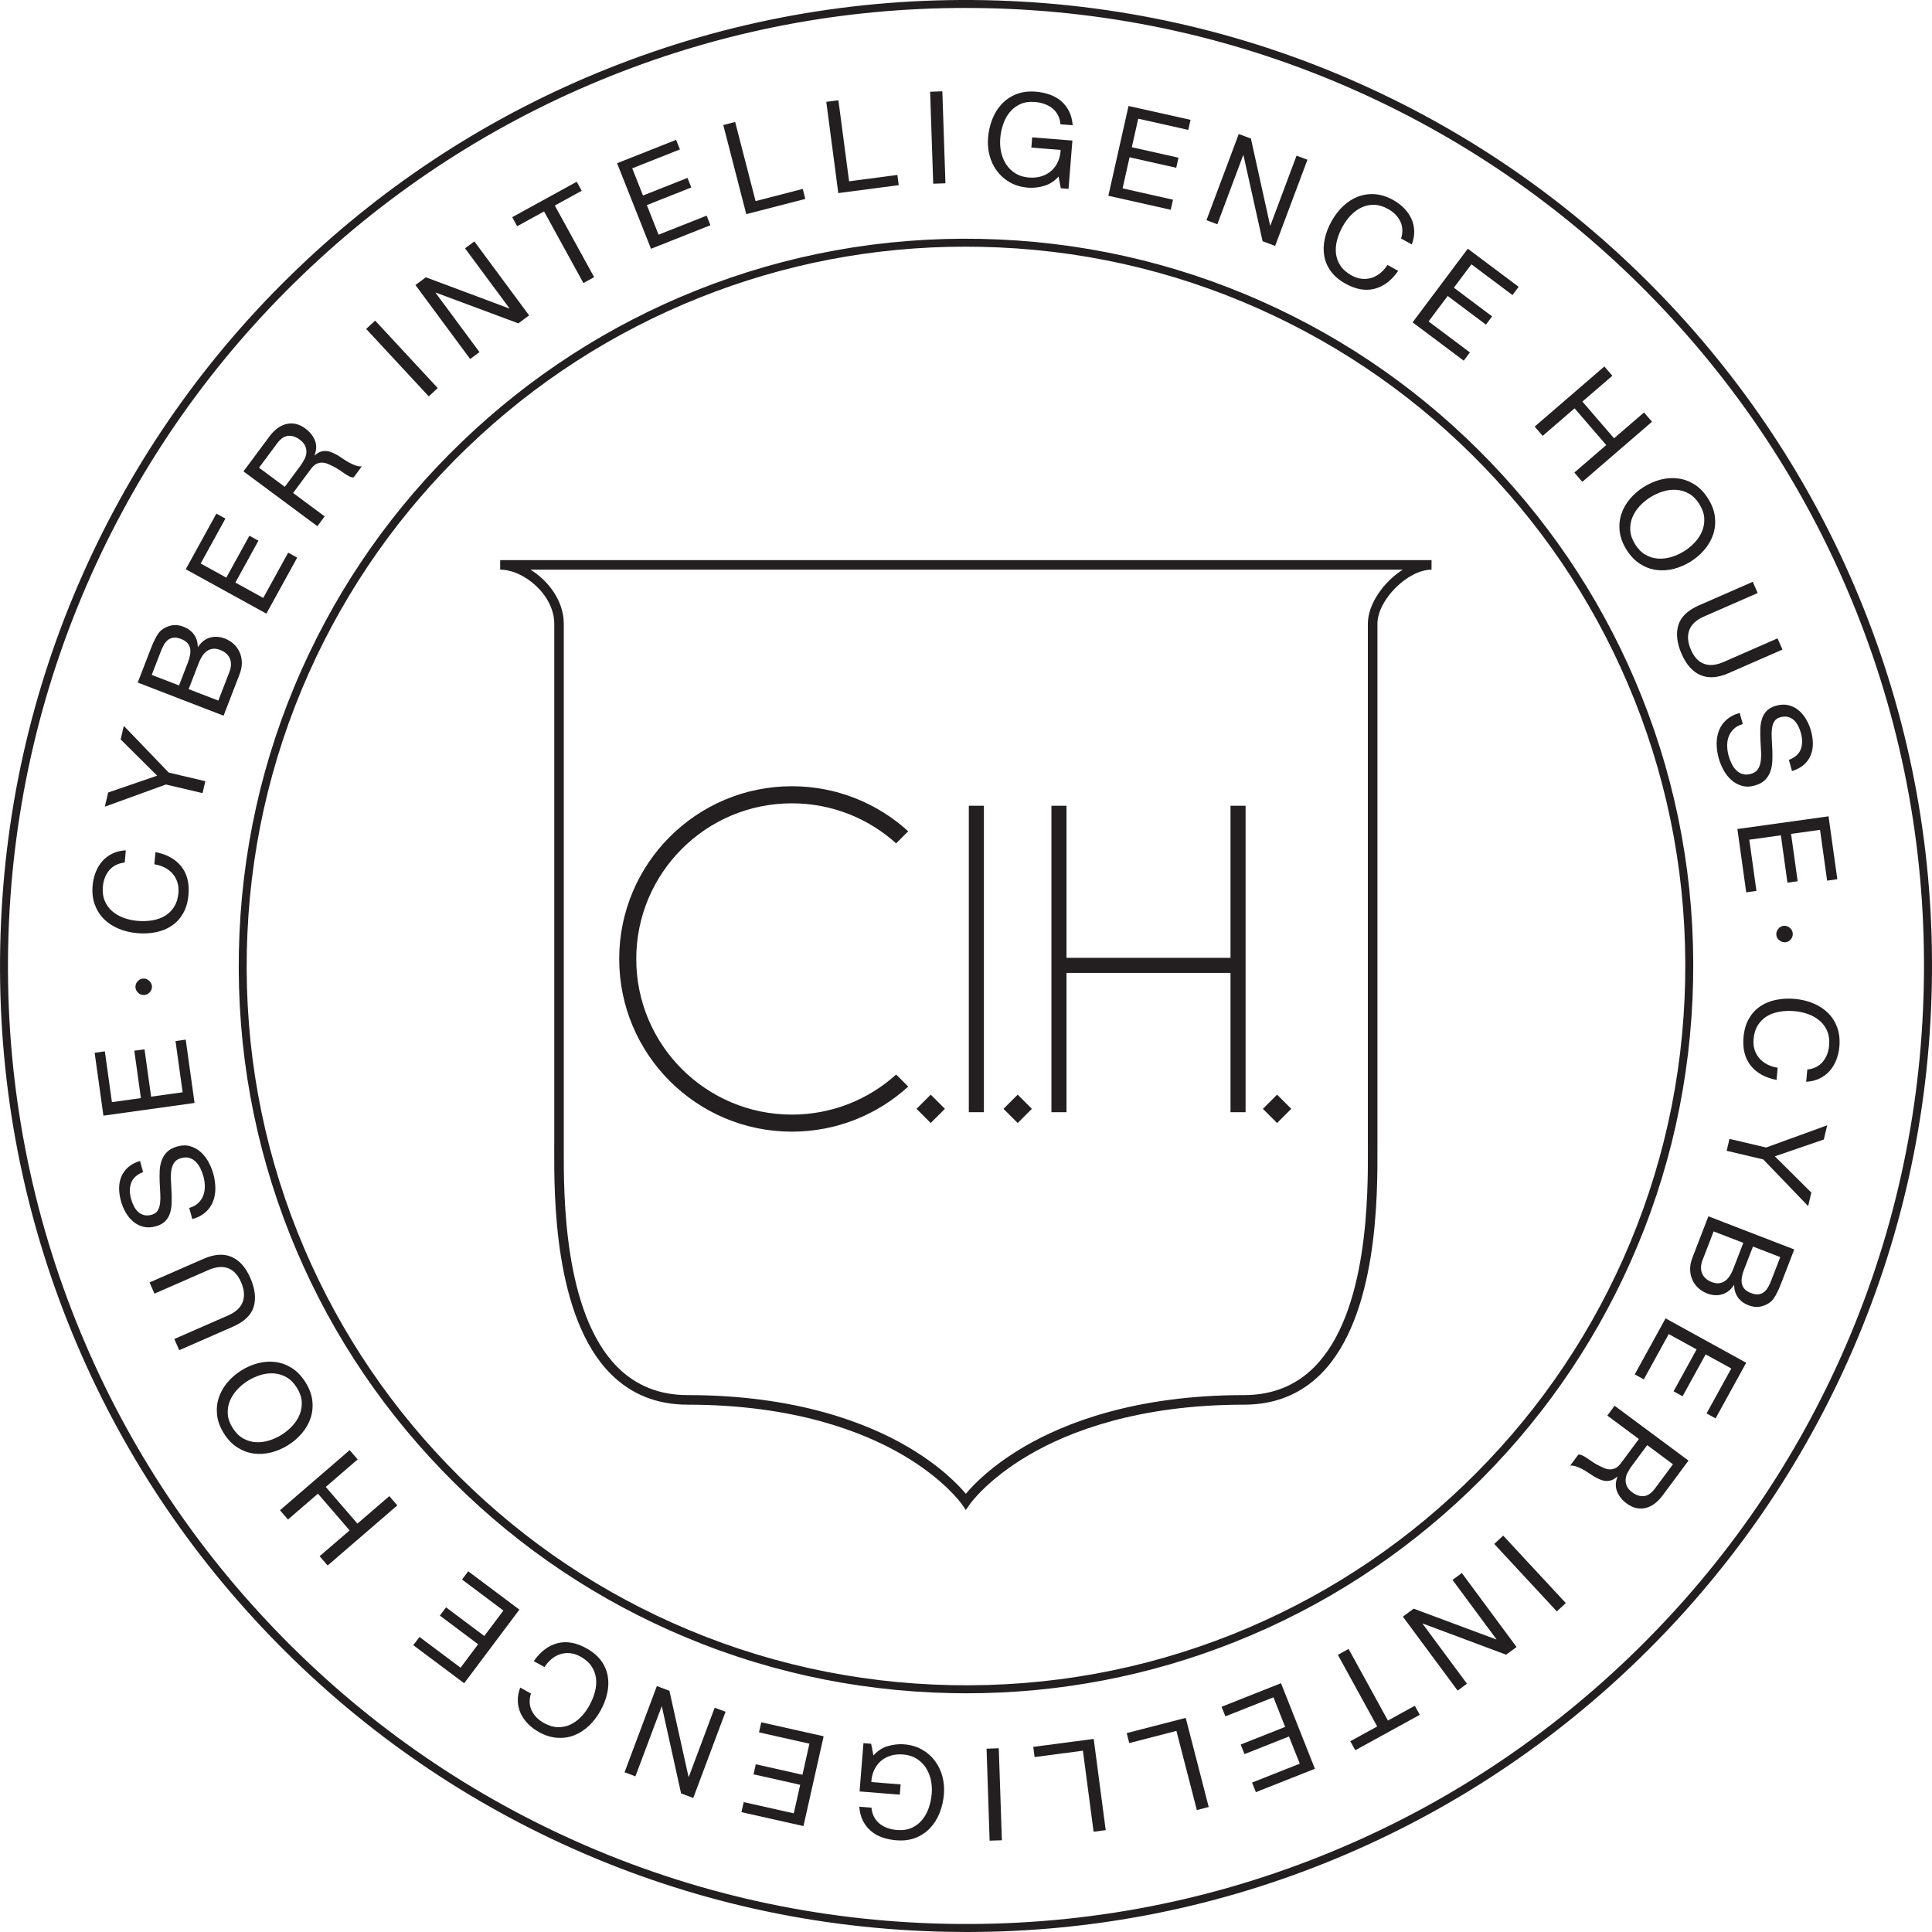 <svg fill="none" height="70" viewBox="0 0 70 70" width="70" xmlns="http://www.w3.org/2000/svg"><g fill="#231f20"><path d="m19.22 20.639c.665.412 1.207 1.148 1.207 1.96v18.812c0 .067 0 .139-0.0.217-.005 1.624-.018 5.937 1.944 7.905.671.673 1.524 1.014 2.538 1.014 3.946 0 6.51 1.015 7.966 1.866 1.19.696 1.851 1.389 2.119 1.71.268-.321.928-1.014 2.119-1.71 1.456-.851 4.02-1.866 7.966-1.866 1.014 0 1.868-.341 2.538-1.014 1.962-1.968 1.949-6.281 1.944-7.905-0-.078-.001-.151-.001-.217v-18.812c0-.714.57-1.515 1.266-1.96zm15.774 34.072-.142-.208c-.006-.009-.639-.912-2.172-1.803-1.417-.824-3.916-1.806-7.771-1.806-1.109 0-2.045-.375-2.783-1.116-2.064-2.07-2.05-6.487-2.045-8.15 0-.078.001-.15.001-.216v-18.812c0-1.038-1.097-1.96-1.96-1.96v-.346h33.745v.346c-.861 0-1.96 1.099-1.96 1.96v18.812c0 .066 0.0.138 0.0.216.005 1.663.019 6.08-2.045 8.15-.738.74-1.674 1.116-2.783 1.116-3.868 0-6.372.989-7.791 1.819-1.524.891-2.145 1.782-2.151 1.791z"/><path d="m3.959 31.53c-.133.159-.21.354-.231.587-.018.199.004.371.066.519.062.148.151.273.269.376.117.103.255.183.412.241.157.058.323.095.496.111.189.017.37.011.543-.017s.326-.082.46-.162c.134-.08.244-.188.332-.324.087-.136.14-.303.158-.501.013-.146.001-.278-.037-.395-.038-.117-.096-.221-.174-.311-.078-.09-.174-.163-.287-.221-.114-.057-.238-.097-.374-.118l.04-.442c.415.081.727.255.938.521.21.266.296.611.258 1.036-.023.258-.088.478-.194.663-.106.184-.242.333-.408.446-.166.113-.358.192-.575.236-.217.045-.446.056-.688.034-.242-.022-.466-.076-.672-.164-.206-.087-.382-.204-.529-.35-.146-.146-.256-.322-.33-.527-.074-.205-.099-.435-.076-.689.016-.174.054-.336.114-.486.061-.151.141-.283.242-.396.101-.113.222-.203.364-.272.142-.069.303-.107.482-.116l-.04.442c-.24.028-.427.122-.56.28z"/><path d="m7.44 28.304-.102.432-1.327-.312-2.213.804.121-.514 1.775-.61-1.322-1.313.115-.491 1.627 1.692z"/><path d="m8.311 24.348c.071-.183.076-.345.018-.486-.059-.141-.176-.245-.35-.313-.102-.039-.193-.053-.275-.041s-.153.041-.217.089c-.063.048-.119.109-.166.184s-.088.156-.121.243l-.365.945 1.076.415zm-1.505-.341c.091-.235.115-.42.072-.556-.043-.135-.147-.235-.313-.298-.11-.043-.204-.059-.281-.049-.077.01-.145.039-.204.087-.058.048-.108.11-.149.185-.041.076-.079.159-.113.249l-.32.828.989.382zm-1.381-.403c.026-.066.054-.138.085-.215.031-.076.065-.151.102-.224.036-.073.074-.139.114-.199.04-.06.083-.107.13-.143.1-.078.218-.132.353-.162.135-.029.281-.014.438.046.165.064.293.159.383.285.09.127.135.275.136.446l.009.003c.115-.176.258-.289.431-.339.173-.05.355-.038.547.036.113.044.216.107.308.189.092.082.163.179.215.291s.081.236.086.373c.005.137-.022.283-.081.437l-.58 1.503-3.111-1.201z"/><path d="m7.84 18.609.327.18-.896 1.628.929.511.836-1.518.327.18-.835 1.518 1.01.556.903-1.641.327.18-1.117 2.03-2.921-1.608z"/><path d="m11.028 16.646c.043-.084.068-.168.073-.251.005-.083-.01-.164-.046-.244-.036-.079-.103-.155-.201-.227-.135-.1-.273-.144-.413-.132s-.273.102-.398.269l-.657.885.933.693.551-.743c.061-.082.113-.166.156-.25zm-1.27-.827c.189-.255.4-.408.631-.459.232-.051.456.004.674.166.163.12.278.263.345.428.068.165.064.345-.012.541l.008.005c.072-.066.144-.111.216-.134.071-.023.142-.03.212-.023.07.007.14.026.21.057.07.031.141.067.211.107.069.043.138.089.207.136.069.048.14.091.213.129.072.038.145.07.218.095.072.025.145.035.218.031l-.295.398c-.046.005-.096-.006-.15-.033-.054-.026-.111-.06-.172-.101-.06-.041-.126-.086-.195-.133-.069-.048-.141-.089-.215-.125-.072-.038-.144-.071-.214-.1-.07-.028-.139-.043-.207-.043-.068 0-.134.017-.2.049-.065.033-.13.093-.195.181l-.646.87 1.144.849-.264.356-2.678-1.987z"/><path d="m13.592 11.616 2.268 2.444-.325.302-2.268-2.444z"/><path d="m15.43 10.047 3.02 1.129.008-.006-1.609-2.173.338-.25 1.984 2.68-.39.289-2.992-1.115-.008.006 1.592 2.151-.338.25-1.983-2.681z"/><path d="m18.738 8.196-.18-.327 2.338-1.284.18.327-.974.535 1.425 2.595-.389.214-1.425-2.595z"/><path d="m24.497 5.067.138.347-1.728.685.391.985 1.611-.639.138.347-1.611.639.425 1.072 1.741-.69.138.347-2.153.854-1.229-3.1z"/><path d="m26.636 4.419.74 2.867 1.709-.441.093.362-2.139.552-.833-3.229z"/><path d="m30.377 3.633.387 2.936 1.75-.231.049.37-2.19.288-.435-3.306z"/><path d="m34.143 3.309.112 3.332-.443.015-.112-3.332z"/><path d="m37.838 6.732c-.198.061-.396.083-.591.067-.248-.02-.466-.083-.655-.191-.188-.107-.344-.244-.468-.41-.124-.166-.214-.353-.269-.56-.055-.207-.074-.42-.057-.637.019-.242.071-.47.155-.683.084-.214.199-.397.344-.551.145-.154.32-.272.525-.354.205-.082.439-.112.703-.091.18.014.348.049.505.104.157.055.294.132.412.232.118.1.215.223.289.367.074.145.119.317.135.514l-.443-.035c-.011-.129-.043-.241-.095-.338-.052-.096-.118-.177-.201-.243-.082-.066-.177-.118-.285-.156-.108-.038-.224-.063-.348-.072-.202-.016-.378.01-.529.079-.15.069-.277.166-.379.29-.102.125-.182.27-.238.436-.057.166-.093.337-.107.514-.014.174-.002.343.034.506.037.164.099.311.185.441.086.13.197.237.333.322.135.084.296.134.482.149.174.014.33-.002.468-.047.138-.045.256-.113.356-.203.099-.09.178-.199.235-.328.057-.128.089-.269.095-.421l-1.061-.085.03-.372 1.457.117-.14 1.75-.279-.022-.083-.424c-.144.163-.316.276-.514.336z"/><path d="m43.136 4.342-.082.365-1.814-.407-.232 1.034 1.691.38-.082.365-1.691-.38-.253 1.126 1.827.41-.082.365-2.26-.507.731-3.253z"/><path d="m45.323 5.021.696 3.148.009.003.949-2.532.394.148-1.17 3.122-.455-.17-.693-3.117-.009-.003-.938 2.506-.394-.148 1.17-3.122z"/><path d="m50.733 8.018c-.091-.186-.239-.335-.444-.448-.174-.096-.342-.146-.502-.149-.16-.003-.311.028-.452.094-.141.066-.27.159-.387.28-.117.12-.217.257-.301.41-.092.166-.16.334-.204.503-.044.17-.056.332-.037.487.019.155.074.3.163.434.089.135.221.25.395.347.128.071.253.112.376.125.123.013.241.001.355-.034.114-.035.219-.093.318-.174.098-.081.184-.179.259-.294l.388.215c-.241.347-.526.563-.854.648-.328.085-.679.025-1.052-.182-.226-.125-.403-.273-.529-.444-.126-.171-.207-.356-.243-.554-.036-.198-.031-.405.015-.621.046-.216.128-.43.246-.643.118-.212.258-.396.421-.549.163-.153.341-.268.534-.343.193-.075.398-.105.615-.09.217.015.438.085.661.208.152.084.286.185.399.301.114.116.202.243.265.381.063.138.097.285.102.443s-.024.32-.088.488l-.388-.215c.071-.231.06-.44-.031-.625z"/><path d="m55.024 10.392-.224.299-1.488-1.115-.636.848 1.386 1.039-.224.299-1.386-1.039-.692.923 1.498 1.123-.224.299-1.853-1.389 2-2.668z"/><path d="m58.419 13.614-1.086.936 1.147 1.33 1.086-.936.29.336-2.525 2.178-.29-.336 1.156-.997-1.147-1.33-1.156.997-.29-.336 2.525-2.178z"/><path d="m59.408 18.337c-.115.124-.203.26-.264.409-.061.148-.086.306-.076.472.011.166.07.335.178.506.107.171.234.298.379.379.145.082.298.127.458.137.16.009.322-.011.483-.061.161-.05.314-.12.456-.209.142-.089.271-.196.386-.32.115-.124.203-.26.264-.409.061-.149.086-.306.076-.472-.011-.166-.07-.335-.178-.506-.108-.171-.234-.298-.379-.379-.145-.082-.298-.127-.458-.137-.16-.01-.322.011-.483.061-.161.05-.314.12-.456.209-.142.089-.271.196-.386.32zm.759-.96c.214-.055.425-.069.633-.042.208.027.406.1.594.217.188.117.352.288.493.512.141.224.223.446.248.666.024.22.004.43-.062.629-.066.199-.17.383-.312.552-.143.169-.31.313-.502.434-.193.121-.396.209-.609.264-.213.055-.424.069-.633.042-.208-.027-.406-.1-.592-.218-.186-.118-.35-.289-.491-.513-.141-.224-.224-.446-.249-.665-.026-.219-.006-.429.06-.628.066-.199.17-.383.312-.552.142-.168.31-.313.502-.434.193-.121.396-.209.609-.264z"/><path d="m61.614 24.462c-.286-.123-.514-.376-.683-.761-.172-.394-.213-.742-.123-1.045.09-.303.339-.543.747-.722l1.951-.854.178.406-1.951.854c-.274.12-.45.283-.527.491-.078.207-.057.448.064.721.114.26.271.426.471.5.201.074.438.051.712-.069l1.951-.854.178.406-1.951.854c-.391.171-.729.195-1.016.073z"/><path d="m65.246 27.144c.064-.171.065-.368.003-.59-.025-.09-.059-.176-.101-.258-.042-.082-.094-.151-.154-.206-.061-.056-.132-.094-.214-.115-.082-.021-.175-.017-.28.013-.099.028-.171.079-.216.155-.045.076-.074.168-.085.276-.012.108-.014.228-.005.358.009.13.016.263.021.399.005.136.005.271-.001.405-.006.134-.03.26-.072.376-.042.117-.107.219-.196.307-.089.088-.212.154-.371.198-.171.048-.328.05-.47.007-.143-.042-.269-.113-.379-.212-.11-.099-.203-.217-.279-.356-.076-.139-.134-.282-.175-.429-.05-.18-.075-.356-.075-.529s.029-.333.087-.48c.058-.147.148-.276.271-.386.123-.11.281-.193.477-.247l.113.405c-.135.038-.244.096-.327.176-.083.08-.144.171-.183.274-.039.103-.058.216-.056.338.002.122.019.243.053.363.027.096.063.19.108.283.045.092.101.171.166.237.065.066.142.112.23.139s.191.025.308-.008c.111-.031.193-.085.245-.163.053-.077.087-.171.103-.281.017-.11.021-.23.014-.36-.007-.13-.014-.263-.021-.399-.007-.136-.009-.27-.006-.403.003-.134.022-.258.056-.372.034-.115.092-.215.173-.3.081-.086.195-.149.342-.19.162-.045.311-.051.448-.019.137.033.259.094.365.182.107.088.199.197.275.326.076.129.135.267.176.414.046.165.069.323.07.475 0 .152-.027.293-.081.423-.054.13-.137.243-.247.34-.111.097-.253.173-.428.228l-.113-.405c.224-.088.368-.218.432-.389z"/><path d="m66.57 31.856-.37.052-.256-1.841-1.05.146.239 1.716-.37.052-.239-1.716-1.143.159.258 1.855-.37.052-.32-2.294 3.302-.46z"/><path d="m34.979.288c-4.433 0-8.749.827-12.842 2.462-4.168 1.665-7.93 4.092-11.181 7.215-3.251 3.123-5.829 6.784-7.66 10.881-1.896 4.242-2.905 8.768-3 13.453-.095 4.685.731 9.249 2.455 13.563 1.665 4.168 4.092 7.93 7.215 11.181 3.123 3.251 6.784 5.829 10.881 7.66 4.242 1.896 8.768 2.905 13.453 3 4.686.094 9.249-.731 13.563-2.455 4.168-1.664 7.93-4.092 11.181-7.215 3.252-3.123 5.829-6.784 7.66-10.881 1.896-4.242 2.905-8.768 2.999-13.453l.144.003-.144-.003c.095-4.685-.731-9.249-2.455-13.563-1.664-4.168-4.092-7.93-7.215-11.181-3.123-3.251-6.784-5.829-10.881-7.66-4.242-1.896-8.768-2.905-13.453-3-.24-.005-.481-.007-.721-.007zm.042 69.712c-.242 0-.484-.003-.727-.008-4.724-.095-9.288-1.113-13.565-3.025-4.131-1.846-7.823-4.445-10.971-7.723-3.149-3.279-5.597-7.072-7.275-11.274-1.738-4.351-2.57-8.953-2.475-13.676.095-4.724 1.113-9.288 3.025-13.566 1.847-4.131 4.445-7.823 7.723-10.971 3.279-3.149 7.072-5.597 11.274-7.275 4.351-1.738 8.952-2.57 13.676-2.475 4.724.095 9.288 1.113 13.565 3.025 4.131 1.847 7.823 4.445 10.972 7.723 3.149 3.279 5.596 7.072 7.275 11.274 1.738 4.351 2.571 8.952 2.475 13.676-.095 4.724-1.113 9.288-3.025 13.565-1.846 4.131-4.445 7.823-7.723 10.972-3.279 3.149-7.072 5.596-11.274 7.275-4.128 1.649-8.481 2.483-12.949 2.483z"/><path d="m34.984 8.937c-3.328 0-6.569.621-9.643 1.849-3.129 1.25-5.954 3.072-8.395 5.417-2.441 2.345-4.376 5.094-5.751 8.17-1.423 3.185-2.181 6.584-2.252 10.101-.071 3.518.549 6.944 1.843 10.184 1.25 3.129 3.072 5.954 5.417 8.395s5.093 4.376 8.17 5.751c3.185 1.423 6.584 2.181 10.101 2.252 3.517.07 6.944-.549 10.184-1.843 3.129-1.25 5.954-3.072 8.395-5.417 2.441-2.345 4.376-5.093 5.751-8.17 1.423-3.185 2.181-6.584 2.252-10.101l.144.003-.144-.003c.071-3.518-.549-6.944-1.843-10.184-1.25-3.129-3.072-5.954-5.417-8.395-2.345-2.441-5.094-4.377-8.17-5.751-3.185-1.424-6.584-2.181-10.101-2.252-.181-.004-.361-.006-.541-.006zm.032 52.414c-.182 0-.364-.002-.547-.006-3.556-.072-6.992-.838-10.213-2.277-3.111-1.39-5.89-3.346-8.26-5.815-2.371-2.468-4.214-5.324-5.477-8.488-1.308-3.276-1.935-6.74-1.864-10.296.072-3.557.838-6.993 2.277-10.213 1.39-3.111 3.346-5.89 5.815-8.26 2.468-2.371 5.324-4.213 8.488-5.477 3.276-1.308 6.739-1.936 10.296-1.864 3.557.072 6.993.838 10.213 2.277 3.111 1.39 5.89 3.347 8.26 5.815s4.213 5.324 5.477 8.488c1.308 3.276 1.935 6.74 1.863 10.297-.072 3.556-.838 6.993-2.277 10.213-1.39 3.11-3.347 5.889-5.815 8.26-2.468 2.371-5.324 4.214-8.488 5.477-3.108 1.241-6.385 1.869-9.749 1.869z"/><path d="m38.095 29.194h.546v11.103h-.546z"/><path d="m35.102 29.194h.546v11.103h-.546z"/><path d="m44.584 29.194h.546v11.103h-.546z"/><path d="m44.856 35.25h-6.485v-.546h6.485z"/><path d="m32.469 38.932c-1.0.903-2.324 1.452-3.777 1.452-3.114 0-5.639-2.524-5.639-5.639s2.524-5.639 5.639-5.639c1.452 0 2.776.549 3.776 1.451l.438-.438c-1.112-1.014-2.591-1.632-4.214-1.632-3.456 0-6.257 2.802-6.257 6.258s2.801 6.257 6.257 6.257c1.624 0 3.103-.619 4.215-1.633z"/><path d="m33.722 40.689-.514-.514.514-.514.514.514z"/><path d="m36.873 40.689-.514-.514.514-.514.514.514z"/><path d="m46.271 40.689-.514-.514.514-.514.514.514z"/><path d="m66.041 38.47c.133-.158.21-.354.231-.586.018-.199-.004-.371-.066-.519-.061-.148-.151-.273-.269-.376-.117-.103-.255-.183-.412-.241-.157-.058-.323-.095-.496-.111-.189-.017-.37-.012-.543.017s-.326.082-.46.162c-.134.08-.244.188-.332.324-.087.136-.14.303-.158.501-.013.146-.001.278.037.395.038.117.096.221.174.311.078.09.174.163.287.221.114.057.238.097.374.118l-.04.442c-.415-.081-.727-.255-.938-.521-.21-.266-.296-.611-.258-1.036.024-.258.088-.478.194-.662.106-.184.242-.333.408-.446.166-.113.358-.192.575-.236.217-.045.446-.056.688-.034s.466.076.672.164c.206.087.382.204.529.35.146.146.256.322.33.527.074.205.099.435.076.689-.015.174-.054.336-.114.487s-.141.283-.242.396-.222.203-.364.272c-.142.068-.303.107-.482.116l.04-.442c.24-.029.427-.122.56-.28z"/><path d="m62.56 41.696.102-.432 1.327.312 2.213-.804-.121.514-1.775.61 1.322 1.313-.115.491-1.627-1.692z"/><path d="m61.688 45.652c-.071.183-.076.345-.018.486.059.141.176.245.35.313.102.039.193.053.275.041s.153-.041.217-.089c.063-.048.119-.109.166-.184s.088-.156.121-.243l.365-.945-1.076-.415zm1.505.341c-.091.235-.115.42-.072.556.043.135.147.235.313.298.111.043.204.059.281.049.077-.01.145-.039.204-.087.058-.048.108-.11.149-.185.041-.076.079-.159.114-.249l.32-.828-.989-.382zm1.381.403c-.026.066-.054.138-.085.215s-.065.151-.102.224c-.036.073-.074.139-.114.199-.04.059-.083.107-.13.143-.1.078-.218.132-.353.162-.135.029-.281.014-.438-.046-.165-.064-.293-.159-.383-.285-.09-.127-.135-.275-.136-.446l-.009-.003c-.115.176-.258.289-.431.339-.173.05-.355.038-.547-.036-.113-.044-.216-.107-.308-.189-.092-.082-.163-.179-.215-.291s-.081-.236-.086-.373c-.005-.137.022-.283.081-.437l.58-1.503 3.111 1.201z"/><path d="m62.159 51.391-.327-.18.896-1.628-.929-.511-.836 1.518-.327-.18.835-1.518-1.01-.556-.903 1.641-.328-.18 1.117-2.03 2.921 1.608z"/><path d="m58.972 53.353c-.043.084-.067.168-.073.251-.005.083.01.164.046.244.036.079.103.155.201.227.135.1.273.144.413.132.141-.012.273-.102.398-.269l.657-.885-.933-.693-.551.743c-.061.082-.114.166-.157.25zm1.27.827c-.189.255-.4.408-.631.459-.232.051-.456-.004-.674-.166-.162-.12-.278-.263-.345-.428-.068-.165-.064-.345.012-.541l-.008-.005c-.072.066-.144.111-.216.134-.071.023-.141.03-.212.023-.07-.007-.14-.026-.21-.057-.07-.031-.141-.067-.211-.107-.069-.043-.138-.089-.207-.136-.069-.048-.14-.091-.213-.129-.072-.038-.145-.07-.218-.095-.072-.025-.145-.035-.218-.031l.295-.398c.046-.005.096.006.15.033.054.026.112.06.172.101.061.041.126.086.195.133.069.048.141.089.215.125.072.038.144.071.214.1.07.029.139.043.207.043.068 0 .134-.017.199-.049.065-.033.13-.093.195-.181l.646-.87-1.144-.849.264-.356 2.678 1.987z"/><path d="m56.407 58.384-2.268-2.444.325-.302 2.268 2.444z"/><path d="m54.57 59.953-3.02-1.129-.008.006 1.609 2.174-.338.25-1.984-2.68.39-.289 2.992 1.115.008-.006-1.592-2.151.338-.25 1.983 2.681z"/><path d="m51.261 61.803.18.328-2.337 1.284-.18-.327.974-.535-1.425-2.595.389-.214 1.425 2.595z"/><path d="m45.503 64.933-.138-.347 1.728-.685-.391-.985-1.611.639-.138-.347 1.611-.639-.425-1.072-1.741.69-.138-.347 2.153-.854 1.229 3.1z"/><path d="m43.364 65.581-.74-2.867-1.709.441-.093-.361 2.139-.552.833 3.229z"/><path d="m39.623 66.367-.387-2.936-1.75.231-.049-.37 2.19-.288.435 3.306z"/><path d="m35.856 66.691-.111-3.333.443-.015.112 3.333z"/><path d="m32.161 63.268c.199-.06.396-.083.591-.068.248.02.466.083.655.191.188.107.344.244.468.41.124.166.214.353.269.56s.074.42.057.637c-.019.242-.071.47-.155.683-.084.214-.199.397-.344.551-.145.154-.32.272-.525.354-.205.082-.439.113-.703.091-.18-.014-.348-.049-.505-.103-.156-.055-.294-.132-.412-.232-.118-.1-.215-.223-.289-.367-.074-.145-.119-.317-.135-.514l.443.035c.011.129.043.241.095.338.052.096.118.177.201.243.082.066.177.118.285.156.108.038.224.062.348.072.202.016.378-.01.529-.079.15-.069.277-.166.379-.29.102-.125.182-.27.238-.436s.093-.337.107-.514c.014-.174.002-.343-.034-.506-.037-.164-.099-.311-.185-.441-.086-.13-.198-.237-.333-.322-.135-.084-.296-.134-.482-.149-.174-.014-.33.002-.468.047-.138.045-.256.113-.356.203-.099.09-.178.2-.235.328-.057.128-.089.269-.095.421l1.061.085-.03.372-1.457-.117.14-1.75.279.022.083.424c.144-.163.316-.276.514-.336z"/><path d="m26.864 65.658.082-.364 1.814.407.232-1.034-1.69-.38.082-.364 1.69.38.253-1.126-1.827-.41.082-.365 2.26.507-.731 3.253z"/><path d="m24.677 64.979-.696-3.148-.009-.003-.949 2.532-.394-.147 1.17-3.123.455.17.693 3.117.009.003.938-2.506.394.147-1.17 3.123z"/><path d="m19.267 61.982c.091.185.239.335.444.448.174.096.342.146.502.149.16.003.311-.028.452-.094.141-.066.27-.159.387-.28.117-.12.217-.257.301-.41.092-.166.16-.334.204-.503.044-.17.056-.332.037-.487s-.074-.3-.163-.434c-.089-.135-.221-.25-.395-.347-.128-.071-.253-.113-.376-.125-.123-.013-.241-.001-.355.034-.114.035-.219.093-.318.174-.098.081-.184.179-.259.294l-.388-.215c.241-.347.526-.563.854-.648.328-.085.679-.025 1.052.182.226.125.403.273.529.444s.207.356.243.554c.036.198.032.405-.015.621-.046.216-.128.43-.246.643-.118.212-.258.396-.421.549s-.341.268-.533.343c-.193.075-.398.105-.615.09-.217-.015-.438-.085-.661-.208-.152-.084-.286-.185-.399-.301-.114-.116-.202-.243-.265-.381-.062-.138-.097-.285-.102-.443s.024-.32.088-.487l.388.215c-.071.231-.06.44.031.625z"/><path d="m14.975 59.608.224-.299 1.488 1.115.636-.849-1.386-1.039.224-.299 1.386 1.039.692-.923-1.498-1.123.224-.299 1.853 1.389-2 2.668z"/><path d="m11.581 56.385 1.086-.936-1.147-1.33-1.086.936-.29-.336 2.525-2.178.29.336-1.156.997 1.147 1.33 1.156-.997.29.336-2.525 2.178z"/><path d="m10.592 51.663c.115-.124.203-.26.264-.409.061-.148.086-.306.076-.472-.011-.166-.07-.335-.178-.506-.107-.171-.234-.298-.379-.379s-.298-.127-.458-.137c-.16-.009-.322.011-.483.061-.161.05-.314.12-.456.209s-.271.196-.386.32c-.115.124-.203.26-.264.409-.061.149-.086.306-.076.472.011.166.07.335.178.506s.234.298.379.379c.145.082.298.127.458.137.16.01.322-.011.483-.061.161-.05.314-.12.456-.209.142-.089.271-.196.386-.32zm-.759.96c-.214.055-.425.069-.633.042-.208-.027-.406-.1-.594-.217-.188-.117-.352-.288-.493-.512-.141-.224-.223-.446-.248-.666-.024-.22-.004-.43.062-.629.066-.2.17-.383.312-.552.143-.169.31-.313.502-.434.193-.121.396-.209.609-.264.213-.055.424-.069.633-.042.208.027.405.1.592.218.186.118.35.289.491.513.141.224.224.446.249.665.026.219.006.429-.06.628-.066.2-.17.383-.312.552-.142.168-.31.313-.502.434-.193.121-.396.209-.609.264z"/><path d="m8.386 45.538c.286.123.514.376.683.761.172.394.213.742.123 1.045-.09.303-.339.543-.747.722l-1.951.854-.178-.406 1.951-.854c.274-.12.45-.283.527-.491.078-.207.057-.448-.064-.721-.113-.26-.271-.426-.471-.5-.2-.074-.438-.051-.711.069l-1.951.854-.178-.406 1.951-.854c.391-.171.729-.196 1.016-.073z"/><path d="m4.754 42.856c-.064.171-.065.368-.003.59.025.09.059.176.101.258.042.082.094.151.154.206.061.056.132.094.214.115s.175.017.28-.013c.099-.028.171-.079.216-.155.045-.076.074-.168.085-.276.012-.108.014-.228.005-.358-.009-.13-.016-.263-.021-.399-.005-.136-.005-.271.001-.405.006-.134.03-.26.072-.376.042-.117.107-.219.196-.307.089-.088.212-.154.371-.198.171-.048.328-.05.47-.007.143.042.269.113.379.212.11.099.203.217.279.356.076.139.134.282.175.429.05.18.075.356.075.529s-.029.333-.087.48c-.058.147-.148.276-.271.386-.123.11-.281.193-.477.247l-.113-.405c.135-.038.244-.096.327-.176.083-.08.144-.171.183-.274.039-.103.058-.216.056-.338-.002-.122-.019-.243-.053-.363-.027-.096-.063-.19-.108-.283-.045-.092-.101-.171-.166-.237-.065-.066-.142-.112-.23-.139-.088-.027-.191-.025-.308.008-.111.031-.193.085-.245.163-.053.077-.087.171-.104.281-.017.11-.021.23-.014.36.007.13.014.263.021.399.007.136.009.27.006.403-.003.134-.022.258-.056.372-.034.115-.092.215-.173.3-.081.086-.195.149-.342.19-.162.045-.311.051-.448.019-.137-.033-.259-.094-.365-.182-.107-.088-.199-.197-.275-.326s-.135-.267-.176-.414c-.046-.165-.069-.323-.069-.475 0-.152.027-.293.081-.423.055-.13.137-.243.247-.34.11-.097.253-.173.428-.228l.113.405c-.224.088-.368.218-.432.389z"/><path d="m3.429 38.144.37-.052.256 1.841 1.05-.147-.239-1.716.37-.052.239 1.716 1.142-.159-.258-1.855.37-.052.32 2.294-3.302.46z"/><path d="m4.988 35.955c-.057-.061-.083-.133-.08-.214.003-.081.036-.149.097-.206.062-.057.133-.083.214-.08.075.003.142.035.202.097.06.062.088.132.085.209-.003.081-.036.15-.097.208s-.133.086-.214.082c-.081-.003-.15-.036-.206-.097z"/><path d="m64.844 33.612c.065.053.102.119.11.2.009.08-.014.153-.066.218-.053.065-.119.102-.2.11-.074.008-.145-.015-.214-.067-.068-.052-.106-.117-.114-.194-.008-.081.014-.154.066-.221.052-.067.119-.104.199-.113.08-.008.153.014.218.067z"/></g></svg>